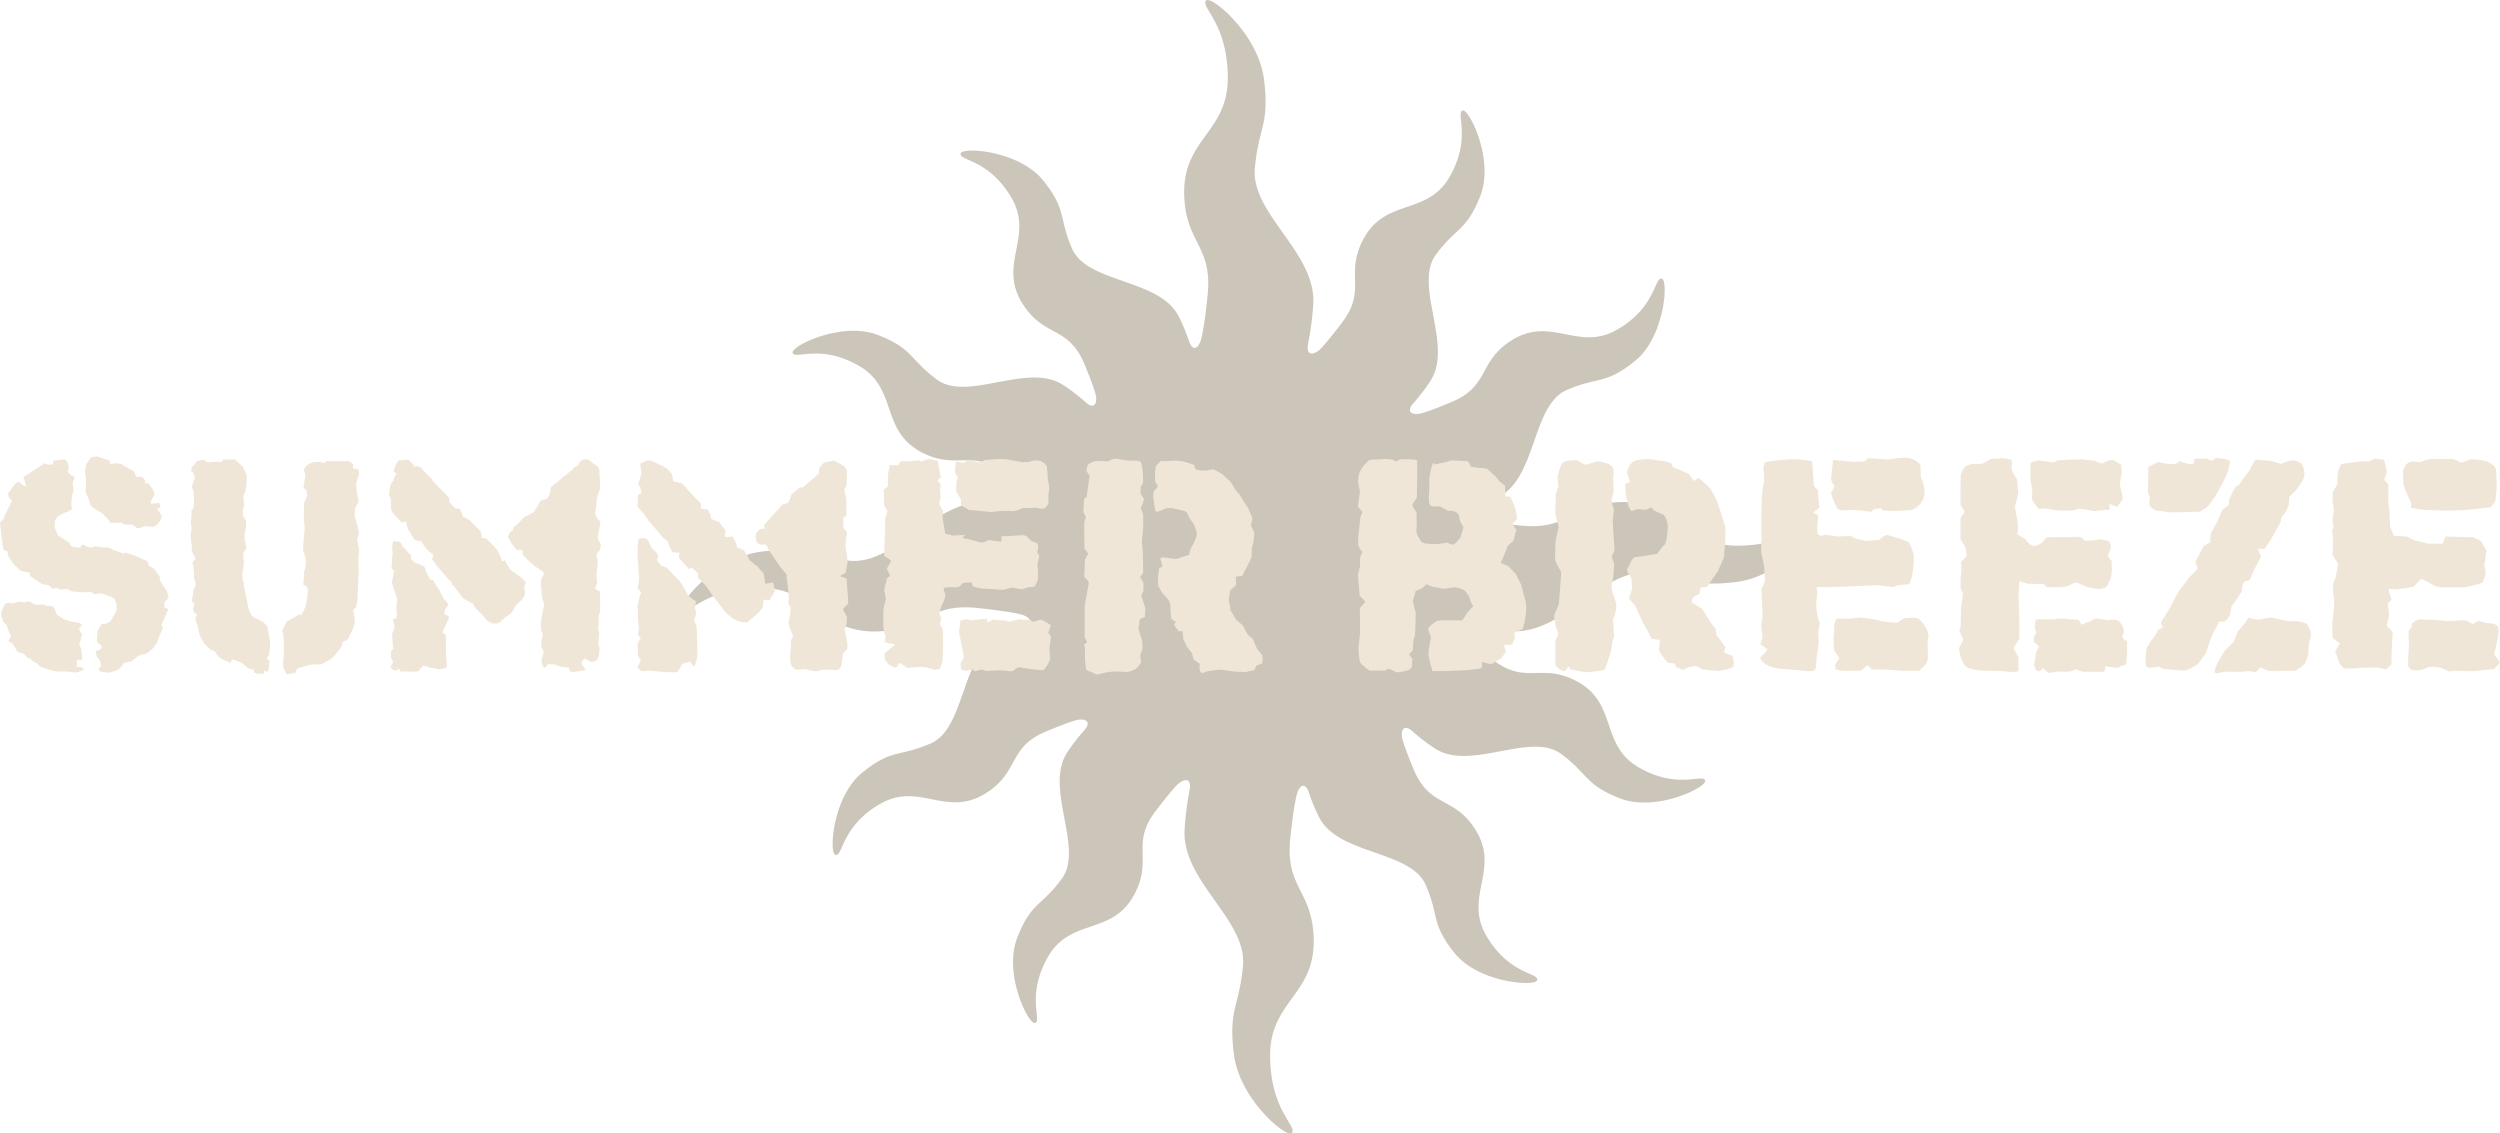 <svg xmlns="http://www.w3.org/2000/svg" viewBox="0 0 593.91 269.23"><defs><style>.cls-1{fill:#ccc5ba;}.cls-2{fill:#efe6d7;}</style></defs><title>Element 5</title><g id="Ebene_2" data-name="Ebene 2"><g id="Ebene_1-2" data-name="Ebene 1"><path class="cls-1" d="M431.14,124.46c-1.61-1.31-5.43,5.17-18.43,5.17s-14.39-10.85-28-10.35c-11.35.42-11.81,6.8-23.61,5.56-8.75-.93-10.79-1.67-10.79-1.67-2.22-.81-2.19-2.06,0-2.78a43.69,43.69,0,0,0,5.82-2.41c8.93-4.58,7.79-21.66,16-25.29,7.49-3.3,9.16-1.18,16.26-6.91s8-19.18,6.41-19.59c-1.8-.47-1.3,6.73-10.61,12.11S368.5,74.85,359,80.92c-7.92,5.06-5.05,10.77-14.13,14.57-6.19,2.6-7.67,2.8-7.67,2.8-2.34.31-2.95-.85-1.36-2.59a44.84,44.84,0,0,0,4-5.24c5.45-8.43-4.07-22.65,1.24-29.91,4.84-6.61,7.34-5.61,10.63-14.12S349,25.84,347.49,26.26c-1.8.5,2.23,6.48-3.14,15.79S329,46.93,323.79,57c-4.33,8.34,1,11.85-5,19.68-4.31,5.67-5.49,6.58-5.49,6.58-1.88,1.43-3,.71-2.55-1.6A71,71,0,0,0,312,72c.5-12.12-14.86-21.25-13.89-32.06.89-9.85,3.56-10.32,2.15-21.21C298.87,8,287.64-1.25,286.5.14c-1.31,1.6,5.18,5.43,5.18,18.43s-10.86,14.38-10.35,28c.42,11.35,6.79,11.8,5.55,23.6C286,79,285.21,81,285.21,81c-.81,2.21-2.06,2.19-2.78-.06A43.88,43.88,0,0,0,280,75.12c-4.58-8.93-21.65-7.79-25.28-16-3.31-7.5-1.19-9.17-6.92-16.27s-19.17-8-19.58-6.41c-.48,1.81,6.72,1.3,12.1,10.61S236.89,62.77,243,72.28c5.06,7.92,10.77,5.06,14.58,14.13,2.59,6.2,2.79,7.68,2.79,7.68.32,2.34-.85,3-2.59,1.35a43.84,43.84,0,0,0-5.24-4c-8.43-5.45-22.65,4.08-29.91-1.23C216,85.34,217,82.83,208.48,79.55s-20.6,2.68-20.17,4.24c.49,1.8,6.47-2.24,15.78,3.14S209,102.28,219,107.48c8.34,4.33,11.85-1,19.68,5,5.67,4.31,6.58,5.5,6.58,5.5,1.43,1.87.71,3-1.6,2.54a70.06,70.06,0,0,0-9.65-1.19c-12.12-.51-21.25,14.85-32.06,13.88-9.85-.88-10.31-3.55-21.2-2.14-10.73,1.39-20,12.62-18.56,13.75,1.6,1.32,5.43-5.17,18.43-5.17s14.39,10.85,28,10.35c11.35-.42,11.8-6.8,23.6-5.56,8.76.93,10.8,1.67,10.8,1.67,2.22.81,2.19,2.06-.06,2.78a43.17,43.17,0,0,0-5.81,2.42c-8.93,4.57-7.79,21.65-16,25.28-7.5,3.31-9.17,1.19-16.26,6.91s-8,19.18-6.42,19.59c1.81.47,1.3-6.73,10.62-12.11s15.73,3.46,25.24-2.62c7.93-5.06,5.06-10.77,14.13-14.57,6.2-2.6,7.68-2.8,7.68-2.8,2.34-.31,2.95.86,1.35,2.6a45.47,45.47,0,0,0-4,5.23c-5.45,8.43,4.08,22.65-1.23,29.91-4.84,6.61-7.35,5.61-10.63,14.12s2.68,20.59,4.24,20.17c1.8-.49-2.24-6.48,3.14-15.79s15.35-4.88,20.55-14.9c4.33-8.34-1-11.85,5-19.68,4.31-5.67,5.5-6.57,5.5-6.57,1.87-1.44,3-.72,2.54,1.59a70.07,70.07,0,0,0-1.19,9.66c-.5,12.11,14.85,21.24,13.88,32.06-.88,9.84-3.55,10.31-2.14,21.2,1.39,10.73,12.62,19.94,13.76,18.55,1.31-1.6-5.18-5.42-5.18-18.42s10.86-14.39,10.35-28c-.42-11.36-6.79-11.81-5.55-23.61.92-8.75,1.67-10.79,1.67-10.79.8-2.22,2.05-2.2,2.77.05a42.58,42.58,0,0,0,2.42,5.81c4.57,8.94,21.65,7.8,25.28,16,3.31,7.49,1.19,9.16,6.91,16.26s19.18,8,19.59,6.41c.47-1.8-6.73-1.3-12.1-10.61s3.45-15.74-2.63-25.25c-5.06-7.92-10.77-5.06-14.57-14.13-2.6-6.2-2.8-7.67-2.8-7.67-.31-2.34.86-3,2.6-1.36a43.84,43.84,0,0,0,5.24,4c8.42,5.45,22.64-4.07,29.9,1.24,6.61,4.83,5.61,7.34,14.12,10.62s20.6-2.68,20.17-4.24c-.49-1.79-6.47,2.24-15.79-3.14s-4.88-15.35-14.89-20.55c-8.35-4.33-11.86,1-19.69-4.95-5.67-4.31-6.57-5.49-6.57-5.49-1.44-1.88-.72-3,1.59-2.55a70.07,70.07,0,0,0,9.66,1.19c12.12.51,21.25-14.85,32.06-13.88,9.84.88,10.31,3.56,21.2,2.15,10.73-1.39,19.94-12.63,18.56-13.76"/><path class="cls-2" d="M17.12,120.91a4.23,4.23,0,0,0-.12-.62l-.08-.79s.08-.55.08-.67.17-1.25.17-1.25l.33-1.17a16.11,16.11,0,0,1-.21-1.62,10.89,10.89,0,0,0,.42-1.5c0-.13-.92-.46-.92-.46l-.67-.67.25-1.37s-.7-1.63-.87-1.63-.67,0-.67,0l-2.08.29-.25.92-1.13,0a2.72,2.72,0,0,1-.75-.33L7.29,112.2,5.5,113.41a6.64,6.64,0,0,1,.33.63c0,.12.38,1.41.38,1.41s-.34.13-.46,0-1.46-1.08-1.46-1.08l-.79.71-1.63,2.21.25.83.71.88L1,122.75l0,.37-1,1,.33,3.09.46,3.33,1,.5.12,1,1.46,2.17.38.29,1.21,1.16,2.16.42,0,.71L10,138.74l1.58.3a10.06,10.06,0,0,0,.92.83,3.44,3.44,0,0,0,.83-.21l1.13.46,1.46-.25a8.22,8.22,0,0,0,1,.62c.16,0,2.62.21,2.62.21l.57,0,1.43-.12.92.58,1.79-.21.71.33a10.86,10.86,0,0,1,2.12.84,7.31,7.31,0,0,1,.59,1.46c0,.12,0,1.5,0,1.5l-1,1.79-.38.75-1.12.58-1,0-.46.79-.46.63-.16,1.29-.05,1.54a11.65,11.65,0,0,0,1.05.92c.12,0-.05.83-.05.83l-1.33.5s.25,1.21.29,1.34a8.18,8.18,0,0,0,.75.83l.29,1.37-.75.63.63.75,2,.17,1.54-.46a4.45,4.45,0,0,0,.88-.38c.12-.12,1.12-1.46,1.12-1.46l1.75-.37s.83-.63.92-.75a10.65,10.65,0,0,1,1.21-.79s1.12-.21,1.37-.29a12.17,12.17,0,0,0,1.54-1.17c.13-.13,1-1.38,1-1.38l.75-2,.71-1.5-.33-.84L40,144.7l-.92-.37V143l1-1-.41-1.54-.42-.63-1.29-2V137a12.71,12.71,0,0,0-1-1.38l-.38-.54-1.21-.67L35,133.33l-2.34-1.08-2.79-1-.5.21-.66-.21-1.46-.46L26,130.12,24,130c-.13,0-1.54-.25-1.54-.25l-.88.33-1.21-.33-.37-.38-.75.21-.13.58-1.87-.29s-.5-.12-.5-.25a5.09,5.09,0,0,0-.17-.66l-2.79-1.71L13,125.37l0-1.46.67-1.21s.95-.58,1.16-.66l1.71-.71Z"/><path class="cls-2" d="M21.62,120.2l-.7-2-.55-1.12s0-1.21,0-1.33.09-1.92.09-1.92a14.74,14.74,0,0,1-.29-1.88l.33-1.7.33-.46.75-1.13,1.46-.25,3,1,.08.88,1.5-.25,1.17.16L30,111l1.87,1,.46,1.29,1.38,0,.75.71a4.07,4.07,0,0,0,0,.71c0,.16.91.21.91.21s1.21,1.75,1.21,1.87.09.88.09.88a3.78,3.78,0,0,0-.46.75c0,.12-.79,1.25-.17,1.25a12.83,12.83,0,0,0,1.75-.21l.38,1.08s-.84.21-.8.42a14.66,14.66,0,0,0,1.09,1.54l-.25,1-1,1.29-1,.38-1.92-.17-1,.42s-1,.08-1-.09-1-.79-1-.79l-.67.13-1.33-.13-.42-.37-.5-.07-.37.11H26.29s-.54-.75-.67-.88l-1.25-1.33-1.7-1Z"/><path class="cls-2" d="M19,148c0,.17.54.42.54.42l-.75.83.25.88.46.5-.67,2.5.42.87.17,1,.08,1.13-.08.62s-1.17.09-1.17.21,0,1.42,0,1.42a7.07,7.07,0,0,1,1.54.33c0,.13,0,.5-.13.54a8.86,8.86,0,0,1-1.58.5,6.17,6.17,0,0,1-1-.08,6,6,0,0,0-1.08-.13l-1.83,0c-.13,0-1.55-.16-1.67-.21l-2.13-.66-.87-.38-.79-.75-1-.5-.54-.62s-.54,0-.59-.13a8.4,8.4,0,0,0-1-1l-1.46-.42-.54-1L3,152.91l-1-.62L2.63,151,2.08,150l-.58-1.63-.71-.62-.33-1-.21-.88.29-1.08.67-1.34L2,143.2l1.13.13,1.41-.42,1.13.21L7,142.83l1.33.83,2.17,0,.44.29,1.31,0s.62.34.71.59.5,1.46.5,1.46l1.79,1.16,1.83.54Z"/><path class="cls-2" d="M48.37,109.16a5.84,5.84,0,0,0,1,.67l1.17-.13h2.25l.12-.54,2.88,0,1,.88,1,1,.83,1.91-.08,2.17-.21,1.5-.54,1.17.08,1.16.17,1.17-.38,1.08.05,1.38.7,1,.09,1.33-.38,1.88,0,1.54a8.63,8.63,0,0,1,.3,1c0,.12.12.91.12.91l-.75,1.09v1.33l.17,1s-.38,2.54-.38,2.66v1.42a2.66,2.66,0,0,1,.29.54,6.19,6.19,0,0,1,.05,1,7.11,7.11,0,0,0,.33,1.17l.29,1.54.46,2.46.58,1.41a3.31,3.31,0,0,0,.54.71l1.3.63,1.25.71.83.83s.42,2.17.42,2.33.29,1.63.29,1.63L64,154.79l-.13.83-.54.83L64,157l-.17,1.92-.21.71-.87-.33s0,.75-.13.75l-1.45,0-.8-.29v-.59L59,158.79l-1.71-1.38-2.08-.79-.5.87s-1.75-.79-2-.91-1.17-1-1.17-1L51,154.7l-.92-.29-1.58-1.54-1-1.79L47,148.83,46.37,147l.46-1-.83-.67-.13-1,.38-.71-.67-.83a8.83,8.83,0,0,1,.21-1.21,9.21,9.21,0,0,0,.13-1.37,12.32,12.32,0,0,0,.62-1.3c0-.12-.46-1.66-.46-1.66s0-1.21,0-1.38-.33-2.29-.33-2.29l.75-.83L45.58,131l0-1.25s-.21-1.17-.21-1.42-.08-1.54-.08-1.54l.25-1.29-.21-1.3.17-1.7v-1.34l.5-.54.12-2.25L46,116.75l-.46-1.09.75-2.16-.21-1-.62-.5.08-1s.54-.5.63-.63.58-.79.58-.79Z"/><path class="cls-2" d="M67,149.87l1.08-2.17L71,146l.66.05,1-2.09.54-3.66-.38-1s-.87-.34-.79-.46.21-3.13.21-3.13a5.91,5.91,0,0,0,.33-3.21c-.37-1.5-.62-1.37-.58-2.08s.29-3.83.29-3.83a5.12,5.12,0,0,0,0-2.09,34.3,34.3,0,0,1,0-5.16l.71-1.63s-.25-1.5-.42-1.5-.46-.25-.46-.37.46-3,.46-3l-.42-1.21a3.19,3.19,0,0,1,2.5-1.83c1.84-.21,2.34.25,2.34.25l.54-.5,4,0h1.37l1,.67-.08,1,1.33.29.17,1.13-.46,1.33L84.58,115s.29,2.83.38,3,.37,1.16.12,1.46a10.94,10.94,0,0,0-.79,1.45l0,1.88.75,2.42c0,.12.25,1.58.25,1.58l-.41,1.42.2,1.2.25,1.05-.16,2.16L85.12,134l.13,2s-.13,1.37-.17,1.5a11.15,11.15,0,0,0,0,1.16L85,140.2l-.13,2.71-.33,1.42-.63.54.3,1.88.08,1.37-.67,1.75-.91,1.88s-.3.37-.42.37a6.61,6.61,0,0,0-.92.38,6.6,6.6,0,0,1-.16.95c-.09.21-1.8,2.38-1.8,2.38a9,9,0,0,1-1.2,1c-.25.08-1.92,1-1.92,1s-1.83,0-2,0a27.67,27.67,0,0,0-3.67,1c-.12.21-.46,1-.46,1l-2.12.33-.83-1.91.16-1.84.09-2.46s-.09-2.7-.17-3.12-.25-1-.25-1"/><path class="cls-2" d="M94.83,128.66l-1.41-.08-.29,1.25.16,1.83-.12.88L93,135s.58.54.58.66-.25,1.63-.25,1.63l-.25,1,.59,2,.71,2-.25,2.38.16,1.21-.08.91-.88.38s.42,1.87.38,2-.58,1.33-.58,1.46.2,2.58.2,2.75a6.9,6.9,0,0,0,.13.75s-.58.5-.58.66,0,1.38,0,1.38a4.37,4.37,0,0,1,.5,1.08c0,.17-.67,1.29-.67,1.29a6.9,6.9,0,0,0,1.08.79,4.5,4.5,0,0,0,1.21-.5v.67l3.42.08c.12,0,1.12-.08,1.17-.29a4.82,4.82,0,0,1,1-1.21c.12,0,1.54.55,1.7.55s1.55.29,2,.33,1.87-.29,1.87-.54-.21-3.17-.21-3.17-.08-2.42,0-2.83a8,8,0,0,0-.12-1.71s-.67-.38-.67-.5,1.58-3.63,1.58-3.63l-1.2-.79s.2-1,.25-1.12.75-.88.7-1.13a6.37,6.37,0,0,0-1-1.21l-1.17-2.2-.88-1.34-.5-1h-.66l-1-1.87-.5-1.38-2.3-.91s-.79-.71-.79-.84V132l-2.12-2.29-.21-.59Z"/><path class="cls-2" d="M118.17,148.12l-1.17,0-1.29-.63-1-1.29-2-2s-.21-.58-.29-.71-2.13-1.16-2.13-1.16a2.56,2.56,0,0,1-.71-.75,13.29,13.29,0,0,0-1.25-1.67l-.33-.5-.54-.42-.21-.75-.75-.71-2.42-2.75-1.41-1.87.25-1.17-.79-.54a15.29,15.29,0,0,1-1.17-1.21c0-.12-1-1.5-1-1.5a2.15,2.15,0,0,1-.42.09,10.68,10.68,0,0,1-1.12-.46s-1.46-2.29-1.5-2.42a9.56,9.56,0,0,1-.3-1.17,4.48,4.48,0,0,0-.16-.62l-1,.21s-2.46-2.17-2.55-3.29a11.41,11.41,0,0,1,0-2.09l-.5-1.29.37-2.42.67-.83.29-1,.42-.54-.63-.79.5-1.46s.46-1,.67-1,2.25-.33,2.54,0a14.6,14.6,0,0,0,1.08,1.13l-.08.41a2.08,2.08,0,0,1,.71-.21c.16,0,1,.21,1.08.38s2,2.12,2.08,2.25a3.46,3.46,0,0,1,.67.79c.21.38,4,4.08,4,4.21s-.21.54-.08.75a8.72,8.72,0,0,0,1,1.17c.21.16.54.62.67.62a5.1,5.1,0,0,0,.7-.21l.67,1.21s.13.83.29.83a11.27,11.27,0,0,1,1.46.8L114,126l.41,1v.75l1.09.2a31.85,31.85,0,0,1,2.54,2.63,9.49,9.49,0,0,1,.92,1.83,1.89,1.89,0,0,0,.37.92c.13.08.67-.29.67-.17a14.39,14.39,0,0,0,1.29,2.21l2,1.42a13.52,13.52,0,0,1,1.62,1.54,10.68,10.68,0,0,0-.33,1.21c0,.21.12,1.71.12,1.71L124,142.5l-1.33,1.12-1.17,2-1.71,1.21-1,1Z"/><path class="cls-2" d="M121.54,129.08s-.91-1.45-.83-1.66.46-1,.46-1l.7-.54.09-.54,1.33-1.19,1.22-1.27a11.65,11.65,0,0,0,2.49-1.45,2.7,2.7,0,0,1,.62-1c.21-.17.44-1.09.74-1.42s1.45-.11,2-1.14.33-1.49.33-1.49.17-.79.5-.94,3-2.47,3.12-2.52,1.35-1.13,1.43-1.11.7-.8.8-.89.81-.16.94-.7a1,1,0,0,1,.75-.84,1.67,1.67,0,0,1,2.1.24c1.11.93,1.9,1.1,2,1.93s.17,2.54.17,2.54a13.84,13.84,0,0,1,0,2.21,10.81,10.81,0,0,0-.69,2.16c-.1.55-.15,1.8-.15,1.8s-.52,1.68,0,2.48a3.4,3.4,0,0,0,1,1.1l-.2,1.29s-.5,2.63-.46,2.79a10.07,10.07,0,0,1,.72,1.47c0,.28-.13,1.17-.13,1.17a8.33,8.33,0,0,0-.88,1.28c0,.17.2.83.25,1.13s0,1,0,1-.25,2.54-.25,2.66.16,1.8.16,1.8l-.54,1.41,1.17.67s.08,3.25.08,3.42,0,1.21,0,1.21l-.33,1.2a13.65,13.65,0,0,0,0,1.54,4.72,4.72,0,0,1-.17,1.38c0,.12.25.92.25,1.17s-.21,2.66-.21,2.66a2.3,2.3,0,0,1,.27,1.55,4.74,4.74,0,0,1-.56,2.08c-.25.37-1.37.54-1.37.54l-1.64-.88a6.12,6.12,0,0,0-.66,1c-.12.29,1,1.79,1,1.79s-1.25.17-1.58.25a4.11,4.11,0,0,1-2,.15c-.39-.23-.44-1-.44-1l-2-.17a13.87,13.87,0,0,0-1.46-.58l-1.58,0s-.59.91-.8.86a3.06,3.06,0,0,1-.68-1.79c.1-.37.56-2,.56-2s-.59-1.26-.59-1.38,0-1.29,0-1.29.38-1.34.42-1.5-.46-.63-.46-1.13a13.62,13.62,0,0,1,.07-2.87c.18-.09.26-1.63.39-1.84a2.91,2.91,0,0,0,.12-1.91,7.05,7.05,0,0,1-.37-1.17c0-.25-.29-3.17-.29-3.29s.19-1.21.19-1.21.93-.94.29-1.49-1.32-.89-1.82-1.26-1.54-1.33-1.79-1.58l-1.12-1.13-.13-1.21h-1.37l-.46-.58Z"/><path class="cls-2" d="M154.33,129.16c-.12-.21-.44-1.29-1.26-1.29s-1.35-.08-1.48.69a31.47,31.47,0,0,0-.05,4.48c.09,1,.17,3,.17,3l.12,1.46-.33,2.33.79.87-.33,1-.46,2.13.08,3.46.21,1.91-.21,1.63.67.83-.79,1.17.12,3,.67,1.12a11.78,11.78,0,0,0-.83,1.63,9.84,9.84,0,0,0,1.07.9,11.76,11.76,0,0,1,3.51,0,31.85,31.85,0,0,0,4.75.21c.21,0,.83-1,.83-1s.34-1,.8-1.09,1.55-.45,1.55-.45.81,1.58,1.13.94a9.2,9.2,0,0,0,.57-2.11c.08-.46,0-3,0-3l-.16-4.34a3.83,3.83,0,0,1-.54-1.16c0-.34.45-1.46.45-1.79a8.44,8.44,0,0,0-.29-1.34,6.46,6.46,0,0,0,.21-1.37c0-.38-.85-.68-.85-.68s-1.19-1.07-1.23-1.36a31,31,0,0,0-1.75-2.88l-1.09-1.12-2-2.09-1.29-.45a11.26,11.26,0,0,1-1-1.3c0-.12.34-1.08.34-1.08l-.71-1-.9-.86Z"/><path class="cls-2" d="M151.48,120.32l.08-2.68.81-.52-.23-1.41s-.52-.38-.52-.55.75-2.58.75-2.79-.29-2.17-.29-2.17,1.59-1,2.32-.83a8.37,8.37,0,0,1,1.77.79,16.17,16.17,0,0,1,2.2,1.09c.34.29,1.22,1.31,1.22,1.31l.37,1.78,2.08.53,3.38,3.67,1.08,1,0,1.29,1.7.25.68,1.47s-.09.53.16.74a9.69,9.69,0,0,0,1.71.62l1.58,2-.12,1.67,1.81-.11.92,1.58.1.93a3.93,3.93,0,0,0,.5.27c.12,0,1.29.58,1.29.58l.78,1.32.35.85,2,1.62,1.5,1.67a18,18,0,0,0,.37,2.42,16.45,16.45,0,0,1,1.79-.38c.09.13.46,2.08.46,2.08l-1.25,2.14-1.45-.08-.19,1.93-1.4,1.56-2.38,1.91a5.7,5.7,0,0,1-3-.79,10.89,10.89,0,0,1-2.66-2.37c0-.13-2.54-3.34-2.54-3.34l-1.46-2.12-1.84-1.88-.12-1.16-1.46-1.42-.64.43-2.48-2.81.25-1.14-1.55,0a7.44,7.44,0,0,1-.86-1.4,9.14,9.14,0,0,0-.41-1.25l-1.06-.81L154,123.6l-.91-1.39-.81-.84Z"/><path class="cls-2" d="M179.5,127.75a3.22,3.22,0,0,1,.25-1.25,4,4,0,0,1,1-.88l1,0-.3-.85,4.44-4.91,1.36-.45.45-1,.34-1,2-1.63.64.08,3.83-3.34.12-1.36,1.06-1.24,2.44-.51,2,1.08a2,2,0,0,1,1.06,1.67c0,1.2-.09,3.12-.09,3.12l-.54,1.11.5,2.18,0,4s-.75.42-.75.58.08,2.34.08,2.34l.84.87-.26,1.94-.12,1.69s.42,2.08.42,2.21.06,1.4.06,1.4l-.4,2.43-1.41.83,1.58.54s.5,6,.38,6.05a16.39,16.39,0,0,0-1.25,1.29l1,1.83-.08,1.53-.49,1.37s.57,3,.62,3.14,0,1.63,0,1.63l-1,1-.38,2.66a1.39,1.39,0,0,1-1.54,1.29,21,21,0,0,0-3.08-.08,3.62,3.62,0,0,1-1.67.38,13.24,13.24,0,0,1-2.29-.55l-2.26.16s-1.14-.65-1.23-1.57a8.07,8.07,0,0,1-.09-2.21c.12-.21.18-3.29.18-3.29l.52-1s-1.33-2.71-1.12-3.33a13.43,13.43,0,0,0,.5-2.71c.08-1-.63-1.59-.54-1.71a9.6,9.6,0,0,0,.12-1.17,43.42,43.42,0,0,0-.46-4.37c-.12-.42,0-1.13-.12-1.29s-1.6-1.94-1.63-2-2.62-3.87-2.62-3.87-.46-1.21-.63-1.21l-1.3,0s-.83-.38-.87-.52-.2-1.09-.2-1.09"/><path class="cls-2" d="M222.71,109.5l-2.13-.46-1.77.59s-.52-.34-.64-.3-2.21.25-2.21.25H214l-.75,1-1.88-.16-.37,2s-.13,3-.06,3.06-1,.9-1,.9l.11,3.72.81,1.24s-.59,1.75-.59,1.91,0,2.67,0,2.67l-.21,5.17,0,1a9.54,9.54,0,0,1,1.6,1.11c.11.22-1,1.89-1,1.89s.88,1.71.75,1.79l-.68.44-.7,2.94a11.72,11.72,0,0,1,.43,2.24,13.81,13.81,0,0,0-.59,2.38c0,.25-.08,4.12,0,4.35l.52,2.07-.25,1.25,2.54.58-2.45,2a2.27,2.27,0,0,0,.5,2.25,3.45,3.45,0,0,0,2.12,1.21c.17,0,.82-1.22,1-1.11s1.68,1.23,1.8,1.23a30.8,30.8,0,0,1,3.21-.29,9.8,9.8,0,0,1,3,.67,5,5,0,0,0,1.42-.21,10.78,10.78,0,0,0,.66-2l.13-4.63-.13-2.91s-.55-.78-.65-.91a8.14,8.14,0,0,1,.32-1.51c0-.12-.5-1.29-.5-1.29s.42-1.38.75-2.13a4.5,4.5,0,0,0,.71-2.2c-.13-.67-.59-1.46-.29-1.67a10.2,10.2,0,0,1,2.5-.08,4.41,4.41,0,0,0,1.25-.25c.08-.13.54-.75.75-.8s2-.16,2-.16.36,1.11.47,1a11.31,11.31,0,0,0,2.49.53c1.5,0,4.5.27,4.5.27l2.17-.58,2.38.46,1.45-.51a6.2,6.2,0,0,0,1.59-.2,14.32,14.32,0,0,0,.74-1.68,20.92,20.92,0,0,0-.08-3.2c-.16-.29.46-2.12.4-2.37a3.92,3.92,0,0,0-.52-.84s.51-1.49.09-2a2.26,2.26,0,0,0-1.3-.57l-.85-.8a1.47,1.47,0,0,0-1.32-.7c-1,0-3.08.21-3.08.21l-2,0,0,1.33-3-.4a10.85,10.85,0,0,1-1.63.65l-3-.79-1.71-.37s.79-.63.67-.67-2.93.12-2.93.12l-1.74-.45s-.67-3.79-.67-4,.21-1.34.21-1.34a12.93,12.93,0,0,1-.91-1.62c-.17-.46.25-1.21.25-1.38s-.13-2.25-.13-2.25l.17-1.25s-.79-.62-.75-.79.77-.76.77-.76l-.69-3.7Z"/><path class="cls-2" d="M227.33,109.66l1.59.29,1-.62,3,.54.87-.54a32.1,32.1,0,0,1,5-.27c1.25.19,4,.73,4,.73a13.31,13.31,0,0,1,1.46,0,7.36,7.36,0,0,1,2.21-.42c.83.12,2.12.71,2.25,1.62a19.27,19.27,0,0,1,.18,2.42,7,7,0,0,0,.36,1.88l0,1.06s-.11.88-.16,1,0,2.26,0,2.26-.6,1.17-1.35,1.25-1.5-.33-1.83-.25-2.38-.17-3.34.25a4.87,4.87,0,0,1-3,.5,23.16,23.16,0,0,0-4,.29c-.17,0-2.38-.21-2.63-.25s-2.75-.25-2.75-.25-2-1.17-1.92-1.19a12.37,12.37,0,0,0,0-1.35l-1.17-1.92.17-2.33.25-1.08a7.22,7.22,0,0,1-.67-1c0-.13.21-2.59.21-2.59Z"/><path class="cls-2" d="M228.14,147.41l1.65-.33.92.29,3.77-.41.16.91,1.19-.67,3,.21s.84.38,1.21.25,2-.54,2.13-.54,2.66.19,2.66.19l.57.44c.06,0,1.68-.55,1.93-.55a19.24,19.24,0,0,1,2.33,1.35s-.54,1.58-.58,1.74.59.87.59.87-.28,2.35-.33,2.47a4.52,4.52,0,0,0,0,.87l.12,2.2s-1.08,2.46-1.79,2.5-3.5-.37-3.67-.37-1.79-.33-1.79-.33-1.08.35-1.06.48-.73.52-.73.52-2.17-.25-3.13-.25-2.87.16-2.87.16l-1.33-.37a6.07,6.07,0,0,1-1.55.41c-.2-.08-.53-.57-.53-.57a2.36,2.36,0,0,1-1.59.45c-1.13,0-1.15-.45-1.15-.45l-.06-1.38.75-1.34-.25-1.46-.62-3.33a6.89,6.89,0,0,1-.26-1.53c.09-.22.3-2,.3-2Z"/><path class="cls-2" d="M260.17,160s-2.12-.69-2.16-1.05-.26-2.16-.26-2.16v-2.92l-.21-.71.71-.62-.58-1.23s0-5.44,0-5.65,0-1.46,0-1.58,1-5.63,1-5.63l-.47-.8s-.66-.57-.62-.74.17-4,.17-4l.77-1.37-.89-1.25-.05-3,0-3.33a8.29,8.29,0,0,0,.39-1c0-.12-.62-1.37-.62-1.37l.22-3.29s.56,0,.58-.23.71-5.16.71-5.16l-.72-.86a3.1,3.1,0,0,1,.37-1.67,4,4,0,0,1,2.44-.9c.65,0,2.19.27,2.6,0a2.48,2.48,0,0,1,1.8-.46c.87.09,2.75.45,2.75.45s2.7-.32,3,.47a14.1,14.1,0,0,1,.45,3.42c0,.75,0,1.41,0,1.41a5,5,0,0,0-.58,1c0,.17,0,1.59,0,1.59l.8,1.12-.37,1.36-.39.87.57,1.43s0,2.72,0,3.17-.33,3.3-.33,3.3l.25,2.54.08,4.87-.75,1.17a4.49,4.49,0,0,1,.79,1.25,14.47,14.47,0,0,1,0,2l-.52,1.12s1.07,2.92,1,3.09-.1,1.92-.1,1.92-1.23.45-1.23.58-.29,2.25-.29,2.25l.92,3.16,0,1.67-.54,1.42.24,1.7-.91,1.26a4.93,4.93,0,0,1-2.58,1.05c-1.09-.1-3.3-.14-3.3-.14l-1.7.25s-1.25.34-1.71.42a1.4,1.4,0,0,1-.79-.08"/><path class="cls-2" d="M277,120.76s-1.77.78-1.9.78-.58.21-.7-.5-.46-3.06-.44-3.3.14-1.16.27-1.2a8.29,8.29,0,0,0,.83-1l-.66-1.21,0-2.3s.19-1.16.19-1.28a10.54,10.54,0,0,1,1.16-1.22,26.2,26.2,0,0,0,3-.07,7.14,7.14,0,0,1,2.33.2,22.55,22.55,0,0,1,2.58.77,3.44,3.44,0,0,0,.51,1.15,10.8,10.8,0,0,0,2.48.19l1.62-.29,2.1,1.14,2,1.92s1.05,1.67,1.13,1.83a14.81,14.81,0,0,0,1,1.13l1,1.71.95,1.39,1.08,2.48-.36,1.75s.81,1.65.82,1.76-.16,1.66-.16,1.87-.4,1.52-.4,1.52l-.1,2.39-1,2.05-1.23,2.39-1.56.19.12,1.62s-.08.54-.25.63-1.16,1-1.16,1-.26,1.67-.34,2a8.72,8.72,0,0,0,.38,1.93s-.08.75.12,1,1.34,2.14,1.34,2.14l1.5,1.24,1.16,2.21,1.21,1s.89,2.09,1,2.32,1.27,1.65,1.27,1.65a7.86,7.86,0,0,1,0,1.82,9.36,9.36,0,0,1-1.35.5l-.58,1.13-2,.45a28,28,0,0,1-3.6-.2,18.83,18.83,0,0,0-2.74-.34l-2.71.34s-1.5.79-1.79.16a4.39,4.39,0,0,1-.08-1.91l-1.46-1-.44-1.53-1.18-1.56-.92-2a7.15,7.15,0,0,0-.13-1.66H280l-1.12-1.54.5-.59-1.12-.79a26.82,26.82,0,0,1-.22-3,2.84,2.84,0,0,0-.75-1.83c-.08-.13-1.12-1.25-1.12-1.25l-1-1.69a22.17,22.17,0,0,1-.05-2.36,18,18,0,0,0,.25-1.91l.82-.39-.56-2a2.8,2.8,0,0,1,1.12-.14c.62,0,2.33.58,3.29.16a17.87,17.87,0,0,1,2.46-.75l.33-1.46s1.71-2.75,1.46-3.87a10.51,10.51,0,0,0-.87-2.29,16.23,16.23,0,0,1-1.05-1.5,1.59,1.59,0,0,0-1.25-1.42c-1.12-.29-2.33-.5-2.66-.58a8.09,8.09,0,0,0-1.44,0"/><path class="cls-2" d="M336.27,109.22l-1.56-.12-2,0-1.05.54-.8-.44-1.56-.18-2.18.14s-1.2,0-1.7.11-.69.74-.78.62a7.68,7.68,0,0,0-1.59,2.25,6,6,0,0,0-.37,2.5c.12,1.19.5,1.88.31,2.94s-.38,2.81-.38,2.81l1.07,1.25-.52,1.25-.23,2.44s-.53,3.59-.14,4.51.95,1.21.86,1.32-.6,1.48-.6,1.48l.06,1.94a18.63,18.63,0,0,0-.5,2c0,.31.32,3.81.32,3.81l.06,1.15,1.39,1.41-1.33,1.5.06,5.75-.37,3.63s0,3.44.68,3.94,1.76,1.67,2.17,1.58,3.27,0,3.27,0l1.07-.5,1.81.88s2.5-.19,3.19-.75a1.11,1.11,0,0,0,.5-1.13l.1-1.33-.79-1.11.87-.87.19-2.63s.38-.25.44-2.68.09-3.63.09-3.63l-.71-2.74.68-2.45,1.59-.7.94-.92,1.6.62,2.69.48s2-.35,2.49-.35a5.39,5.39,0,0,1,2.32.75,5.54,5.54,0,0,1,1.25,1.87A6,6,0,0,0,350,144l-1.31,1.44-1.31,1.94s-2.72,0-3.58,0a11,11,0,0,0-2.42.15c-.44.19-2.13,1.32-2.07,2a6.21,6.21,0,0,0,.65,1.75,40.64,40.64,0,0,0-.62,4.05,17.77,17.77,0,0,0,.41,2.2l.55,1.89,3.65,0,4.36-.22s2.79-.25,3.39-.41.36-1.53.36-1.53l2.19.57,2.31-1.38,1.18-1.52-.43-1.67,1.94-.12.69-1.75s-.44-1.16.25-1.33a7.51,7.51,0,0,0,1.56-.67s1.31-4.25.63-6.69-1-3.8-1-3.8l-1.3-2.59-1.82-1.85-1.74-.7s.56-1.37.69-1.62,1-2.53,1-2.53l1.3-1.1.71-2.56-.9-1.5s1.06-1,1.06-1.24a8.67,8.67,0,0,0-.6-2.93,24,24,0,0,0-1-2.27l-1.17-.12-.07-2.51L356,114.16l-.73-1-2.08-1.86L351,111.1s-1.79-.15-1.71-.45-.67-1.08-.67-1.08l-3.06-.16a2.66,2.66,0,0,0-1.31.13,7.27,7.27,0,0,1-1.69.43s-1.29.29-1.55.37-.49-1.36-1.09,1.36-.29,2.27-.36,4.21-.31,3.63.25,4.13,1.85.16,2.3.3a14.15,14.15,0,0,1,1.89,1.07,2.61,2.61,0,0,1,1.75.19,1.69,1.69,0,0,1,.94,1.75,10.77,10.77,0,0,0,1,1.9s-.64,2.2-.7,2.37a8.43,8.43,0,0,1-1.68,1.77,5.23,5.23,0,0,1-1.57-.48l-1.94.31s-3.56.19-4.12-.5a11,11,0,0,1-1.19-2.18s.11-2.75.05-3.16a13.67,13.67,0,0,1,0-1.6s-1.15-1.68-1-1.93a17.4,17.4,0,0,0,1.06-1.75c0-.19.07-3.88.07-3.88s0-3,0-3.24v-1.57Z"/><path class="cls-2" d="M374.71,109.35s-3.15-.19-3.73.9a16,16,0,0,0-1,3.22l.25,2-.63,1.82-.12,4.87.81,2.94-.75,3.56s-.18,4.22-.06,4.52S370.9,136,370.9,136l-.57,7.53s-1.12,2.56-1.12,2.75.28,2.13.28,2.13l.71,2.32-.74,1.67.06,5.69s1.79,1.93,2.4,1.18a9.76,9.76,0,0,0,.75-1l.41.76s3.57.68,3.75.68,4.24-.38,4.37-.66a16.07,16.07,0,0,0,1-2.84,14.62,14.62,0,0,0,.81-3.28c0-.65.5-1.59.44-2s-.25-3.87-.25-3.87a7,7,0,0,0,.76-3.54c-.26-1.52-1.45-3.4-1-5a17.8,17.8,0,0,0,.44-3.57,3.06,3.06,0,0,0,0-1.31,5.2,5.2,0,0,1-.5-1.44c.06-.25.65-1.42.65-1.42s-.47-7-.4-7.39.25-2.36.25-2.36a13.43,13.43,0,0,1-.57-2.26c.07-.32.51-1.77.51-1.77s-.13-3.8-.13-4A2.09,2.09,0,0,0,382,110.2c-2-.73-2.73-.6-2.92-.54a19,19,0,0,1-2.43.75,8.86,8.86,0,0,1-1.94-1.06"/><path class="cls-2" d="M387.58,121.35c-1-1-.93-2.56-1.12-2.69a26.78,26.78,0,0,1-.38-3.75l1.17-.39-.72-2.21s.3-2.34,2-2.9a11,11,0,0,1,4.06-.25l2.77.41L397,110l.42,1,2,.77,1.79.82,1.23,1.67,1-.74a23.52,23.52,0,0,1,2.93,2.62c.38.63,1.45,2.75,1.45,2.75l.93,2.69,1.11,3.49s0,3.32,0,3.51-.34,3.93-.34,3.93-1.25,2.73-1.26,2.9-1.52,2.23-1.52,2.23l-1.24,1.81s-1.51,0-1.51.19a5.35,5.35,0,0,1-.38,1.53c-.12,0-1.43.72-1.43.72l-.32,1.19,2.57,1.62s1.43,2.32,1.5,2.5,1.62,2.19,1.62,2.19l.31,1.69a10.49,10.49,0,0,1,1,1.19c.07.18,1.07,1.5,1.07,1.5s-.46,1-.23,1.25a9,9,0,0,0,1.85.75s.81,2.39-.1,2.85a15.55,15.55,0,0,1-3.4.77l-3.75-.37a7.87,7.87,0,0,0-1.31-.82c-.19,0-2,.38-2,.38l-1.13.56-1.62-.65-.31-.83-1.65-.2s-2.48-2.63-2.17-3.57a4.25,4.25,0,0,0,.15-1.89l-1.9-.23s-1.48-3-1.58-3-1.59-3.31-1.59-3.31l-.76-1.65-1.5-1.57.81-2.31s-.15-2.14-.17-2.41-1.37-2.05-1-2.38,1.06-2.77,2-2.8,4.9-.78,5-.72,1.24-1.73,1.81-2.15.7-2.91.83-4-.57-3.06-1.19-3.25a20.41,20.41,0,0,1-2.31-1.12l-.32-.57-1.43.57s-1.49-.08-1.75-.13a7,7,0,0,0-1.57.44"/><path class="cls-2" d="M430.48,109.59a23.66,23.66,0,0,0-4.77-.51s-3.5.27-3.69.33-2.71.25-2.82.53a11.68,11.68,0,0,0-.3,1.44,13.3,13.3,0,0,1,.18,3,23.46,23.46,0,0,0-.56,4.25c.06.81-.12,3.88-.12,4.5s.05,4.38.05,4.38l-.05,3.75s.62,2.75.68,3.18.19,3.63.19,3.63l-.81,1.88.28,6.34a21,21,0,0,0-.34,2.78,22,22,0,0,1,.31,2.38l-.53,1.62a9.82,9.82,0,0,1,1.72,1.25,16.7,16.7,0,0,1-1.75,1.86s.18,1.26,2.28,2.11,5.75.73,7.08.94,3.45.47,3.76-.22a5.79,5.79,0,0,0,.21-2.09l.6-4.29-.18-2.06.45-2.64a8.86,8.86,0,0,1-.83-3.86,10.48,10.48,0,0,1,.22-2.94c0-.18-.22-1.43-.16-1.62s1.69,0,1.69,0l5.81-.19,7.07-.31c.18,0,3.47.44,3.47.44l1.37-.43,2.65-.25a16.71,16.71,0,0,1,.57-1.82,25.23,25.23,0,0,0,.44-4.76c-.07-.93-.88-3.25-1.38-3.5a39,39,0,0,0-5-1.59c-.61,0-1.8,1.16-1.8,1.16l-3.31.25-2.5-.63-1-.56-3.06.14-2.91-.43s-2.1.91-2-1.09.22-3.53.22-3.53l-1.16-.65,1.47-1.18-.41-4.26-.87-.75Z"/><path class="cls-2" d="M435.46,109.23c.06.06,5,.49,5,.49l2.44-.12.91-.74,4.9.3s3.37-.69,4.94-.31a5.43,5.43,0,0,1,2.56,1.5l.12,3.06s1.32,2.69.75,4.56a4.7,4.7,0,0,1-3,3.19c-.75.06-4.81.25-4.81.25l-2.07-.17-.43-.52s-1.87.19-1.87.44-.5.44-.5.44a40.91,40.91,0,0,0-4.92-.5c-.21.19-2.65.25-3-.31s-1.72-3.51-1.42-3.91a12.63,12.63,0,0,0,.77-1.38A8.21,8.21,0,0,1,435,114c0-.3.22-2.3.22-2.3Z"/><path class="cls-2" d="M435.71,148.6c.12-.25.37-1.69.78-1.69s2.78.1,2.78.1,2.25-.29,2.69-.29,3.5.44,3.5.44,1.56.44,1.75.44,3.44.5,3.69.25,1.45-1,1.45-1,3-.33,3.6.23,2.51,2.87,2.13,4.37.22,5.08-.33,5.92-1.75,2.06-2.08,2-3.58,0-3.58,0l-4.24-.32-3.14,0-1.06-1-1.58,1.29-4.3,0L436,159v-1.18l1-1.5-1.25-1.75a29.38,29.38,0,0,1-.13-3.38,18.61,18.61,0,0,0,.13-2.56"/><path class="cls-2" d="M467.21,158.54a15.5,15.5,0,0,0,3.68.81c.32-.06,4.09.07,4.83.07s3.78.65,3.82-.3-.08-3.08-.08-3.08L478.33,154l1.38-2.25v-4.44l-.13-4.44v-2.44l.13-2.37,2.06.62,3.75.07.69.75h3.25l1.81-.25a7.53,7.53,0,0,1,1.88-.88c.31.06,2.62,1.06,2.81,1.06s3.56,1.25,4.62-.31a7,7,0,0,0,1.13-3.87c-.06-.32-.06-2-.06-2l-.94-1.17.75-1.88s.05-1.52-.67-1.7-1.85-.54-2.44-.26a12.64,12.64,0,0,1-3.06.19l-1.14-.91-2.13.06h-4.25l-1.69.12A6.56,6.56,0,0,1,485,129c-.31.12-1.31,1-2.25.62a3.42,3.42,0,0,1-1.5-1.5l-2-1.14a13,13,0,0,0,.14-2.68c-.15-.43-.72-4-.72-4a25.69,25.69,0,0,0,.82-3.56c-.13-.25-.23-2.86-.43-3.12a8.22,8.22,0,0,1-1.23-2.25,9.42,9.42,0,0,0,.09-2.07,9.67,9.67,0,0,0-2.12-.44L473,109l-2.06,1.19-2.57.06a5.33,5.33,0,0,0-1.56.63,5.62,5.62,0,0,0-1,1.94l-.06,3.12v4l1,1.63-1,1.48,0,5.08L466.9,130l.36,2.07-1.41,1.48.11,2-.19,1.87v2.32a10.09,10.09,0,0,1,.56,1.37c0,.19-.5,3.37-.5,3.56s.05,1.49,0,2.22,0,1.7,0,1.7l-.37,1.27.94,2.13-1,2a9.52,9.52,0,0,0,.76,3,4.22,4.22,0,0,0,1,1.52"/><path class="cls-2" d="M482.33,113.6a28,28,0,0,0,0-3.38,2.5,2.5,0,0,1,.44-.43,11.72,11.72,0,0,1,1.63-.41l3.57.51.86-.54s5.88-.31,6.07-.19,2.58.19,2.88.38,1.6.7,1.79.54,1.77-1.08,2.45-.75a6.7,6.7,0,0,1,1.88,1.14c0,.19.12,1.82.12,1.82l-.37,2.18a6.4,6.4,0,0,0,.29,2.16,5.82,5.82,0,0,1,.33,2L503,120.41l-1.87-.69.06,1.32-3.8.39s-3.83-.83-4.08-.46-2,.31-2.52.34a14.44,14.44,0,0,1-3.16-.21,11.09,11.09,0,0,0-2.32-.31c-.31,0-1,.31-1.31-.25s-1.51-1.69-1.28-2.5a6.55,6.55,0,0,0-.09-2.57c-.13-.81-.32-1.87-.32-1.87"/><path class="cls-2" d="M483.15,151.29l.62-1a5.19,5.19,0,0,1-.37-1.25c0-.38.11-1.93.46-1.9s3.16,0,3.6,0,1.75-.19,2.44-.19,2.52.24,2.52.24h1.29l.87,1.27a6.21,6.21,0,0,1,1.57-.71c.37,0,1.52-.9,1.85-.83s2.9.4,2.9.4a4.16,4.16,0,0,1,2.33.16c.85.46,1.37,2.31,1.37,2.31s-.27,1.15-.39,1.47,1.06,1.12,1.06,1.12.1,1.9.05,2.83-.22,2.57-.22,2.57l-2.17.89-2.72-.4-.3,1.33-5,0a4.86,4.86,0,0,1-1.56-.63,8.93,8.93,0,0,1-1.69.57c-.56.06-2.9,0-2.9,0s-2.07.5-2.4.19-.92-1-.92-1-.91,1-1.47.66-.75-1.5-.75-1.5l.53-3.1.66-1.27-1.25-1.07Z"/><path class="cls-2" d="M510.68,120.11a3.9,3.9,0,0,1,.09-1.88,9.79,9.79,0,0,1-.5-1.32c0-.18.06-2.43.06-2.43V111l2.34-1.25,1.79.37c.25.06,2.25.17,2.25.17l1.19-.73s2.68,1.12,3.18.56,0-1.08.3-1.13,2.77-.06,2.77-.06l1.24.54,1.07-.66s3.19.19,3.31.81a12.68,12.68,0,0,1-.81,3.19l-1.44,2.94-1.44,2.43-1.62,2.19-1.88,1.19-5,.12a14.57,14.57,0,0,1-2.81-.06c-.81-.19-2.56-.31-2.87-.44a7.19,7.19,0,0,1-1.22-1"/><path class="cls-2" d="M534.58,111.47a16.39,16.39,0,0,1,1.27-2.26l3.48.26,2.54.73s2.28-.85,2.53-.85a3.52,3.52,0,0,1,2.31.81,4.25,4.25,0,0,1,.62,3.38,29.47,29.47,0,0,1-1.87,2.93c-.19.13-1.56,1.5-1.56,1.5l-.19,2.07-.62,1.47L541.94,123l-.17,1.09L539.58,128,538,130.41l-1.62-.06.75,1.94-1.83,3.43a13.81,13.81,0,0,1-.93,2.15,2.82,2.82,0,0,0-1.33.42,8.4,8.4,0,0,0-.48,1.5l.11.57-1.47,2.21L530.15,144a16.7,16.7,0,0,1-.5,2.31,5.31,5.31,0,0,1-1.1,1.31,12.78,12.78,0,0,1-1.4.06,16.25,16.25,0,0,1-1.27,2.48,14,14,0,0,0-1,2.52,24.31,24.31,0,0,1-.93,2.63c-.19.19-1.44,2-1.69,2.31a8.91,8.91,0,0,1-3.25,1.69c-.75,0-4.06-.31-4.69-.31a2.18,2.18,0,0,1-1.24-.61s-1.57.17-1.82.17-1.31.48-1.5-.76a16.73,16.73,0,0,1,.19-3.77,16.11,16.11,0,0,1,1.75-2.66l1-1.75,1.17-.58s-.66-1-.51-1.26a43.29,43.29,0,0,0,2.94-4.85,18.31,18.31,0,0,1,1.48-2.7c.17-.3,1.73-2.23,2-2.67s2.17-2.19,2.27-2.47-.52-1.59-.52-1.59l2-3.81,1.51-.82.14-2.11,1.8-3.26a21.29,21.29,0,0,1,1-2.42c.23-.27,1.29-.83,1.48-1.08s0-.85.1-1.24a22.63,22.63,0,0,1,1.52-3.08c.19-.25.69-.18,1.13-.93s2.43-3.32,2.43-3.32"/><path class="cls-2" d="M534.17,146.72c.1.07,2.41.69,2.79.44a13.48,13.48,0,0,1,2.75-.43s2.76.57,3.23.72a5.4,5.4,0,0,0,2.22.06,11.58,11.58,0,0,1,2.8.65,5.07,5.07,0,0,1,1,2.07,4.13,4.13,0,0,1-.39,2.27,17.74,17.74,0,0,0-.17,2.85,11.59,11.59,0,0,1-.86,2.31,7.9,7.9,0,0,1-2.33,1.69s-4,0-4.56.06a11.79,11.79,0,0,1-1.82-.06l-1.81-.77-1.2,1.16a7.52,7.52,0,0,0-1.9-.3,11.3,11.3,0,0,1-2.27.16c-1.07,0-2.38-.06-3.13,0s-2,.56-2.31.19.51-2.15.63-2.39,1.68-2.8,1.68-2.8l2.13-2.12.93-2.44,1.57-1.81Z"/><path class="cls-2" d="M556.94,158.77a2.9,2.9,0,0,1-1.36-1.73c-.31-1-.82-2.41-.82-2.41l1.13-1.73-1.74-1.36-.13-3.29.44-3.65s.1-2.23.08-2.27a12.88,12.88,0,0,1-.27-3.17,3.35,3.35,0,0,1,.56-1.75l.32-1.81.31-1.69-1.34-2.07a41.92,41.92,0,0,0,.07-4.9c-.17-.65-.29-1,0-1.28s.06-1.31.06-1.31l-.12-.88a14.36,14.36,0,0,1,.31-2.06,7.67,7.67,0,0,0-.25-1.81,15.49,15.49,0,0,1,.06-2.94c.19-.19,1-1.56,1-1.56s.13-2.81.19-3.06.69-1.75.69-1.75l1.62-.32a17.8,17.8,0,0,0,2.25-.25,23.59,23.59,0,0,1,2.75-.12L564,109a10.14,10.14,0,0,1,2.38.25c0,.18.68,2.75.68,2.75L566.4,114a8.38,8.38,0,0,1,.93,1.07c.07.18.07,2,.07,2l-.07,2s.32,2,.32,2.25.18,3.81.18,3.81l.82,2.12,3.28.25a8,8,0,0,0,1.72.88c.68.19,3.12.75,3.12.75l3.5.06s.63-1.75.81-1.75l3.32.13,3.06.06a10.66,10.66,0,0,1,2.06,1.06,21.53,21.53,0,0,0,1.13,2,19.62,19.62,0,0,1-.5,3.44l.37,2.13a19.64,19.64,0,0,1-.81,2.18,29.68,29.68,0,0,1-4,1.07l-5.31.06a17.7,17.7,0,0,1-2.07-.38c-.25-.12-1.31-.81-1.31-.81l-1.87-.87-1.75,1.87-2.28.41-2.22.22s-1.5-.32-1.44.12.63,2.07.66,2.31-.91.94-.91.94a25.78,25.78,0,0,1,.35,2.71c0,.35-.23,1.1-.23,1.1L567,148.6l1.41,1.56-.16,3.13-.12,2.62,0,1.9L566.83,159l-2.31-.44s-.75.06-2.31.06-4.79.4-5.27.11"/><path class="cls-2" d="M571.35,110.89c-.08-.79,1.66-1.28,1.66-1.28l2,.18a7.75,7.75,0,0,1,2.61-.76c.83.07,5.14,0,5.14,0l2.06.9a10.8,10.8,0,0,1,2.19-.81,17.65,17.65,0,0,1,3.87.5c.32.19,1.94,1,2.07,1.88s.18,4.31.18,4.31-.25,3-.37,3.31a11.43,11.43,0,0,1-1.12,1.4l-5.44.6s-3.94.19-4.88.19-3.62-.13-4.56-.13-4.06-.56-4.06-.56a2.1,2.1,0,0,0-.19-1.69c-.5-.93-1.54-3.77-1.54-3.77l-.12-3.33Z"/><path class="cls-2" d="M572.83,149.1c.19-.25-.12-.81.57-1.31a3.2,3.2,0,0,1,2-.66c.32.09,3.51.16,3.51.16s1.87.18,2.06.25,4.06-.19,4.31-.19a7.45,7.45,0,0,1,.88.12l1.22.82,1.34-.82,2.12.57s2.32-.1,2.66,1.07-.41,3.61-.41,3.86-.56,2.44-.56,2.44l1.39,2-1.44,1.53s-1.7.2-2.8.31a34.61,34.61,0,0,1-4,.19c-.27-.07-2.27-.07-2.27-.07l-1.71.14a6.84,6.84,0,0,0-2.79-1,4.65,4.65,0,0,0-2.38.14,6.3,6.3,0,0,1-2.19.61c-.56-.07-2.28.26-2.26-1.65s.2-4,.2-4.42-.12-3.18-.12-3.18Z"/></g></g></svg>